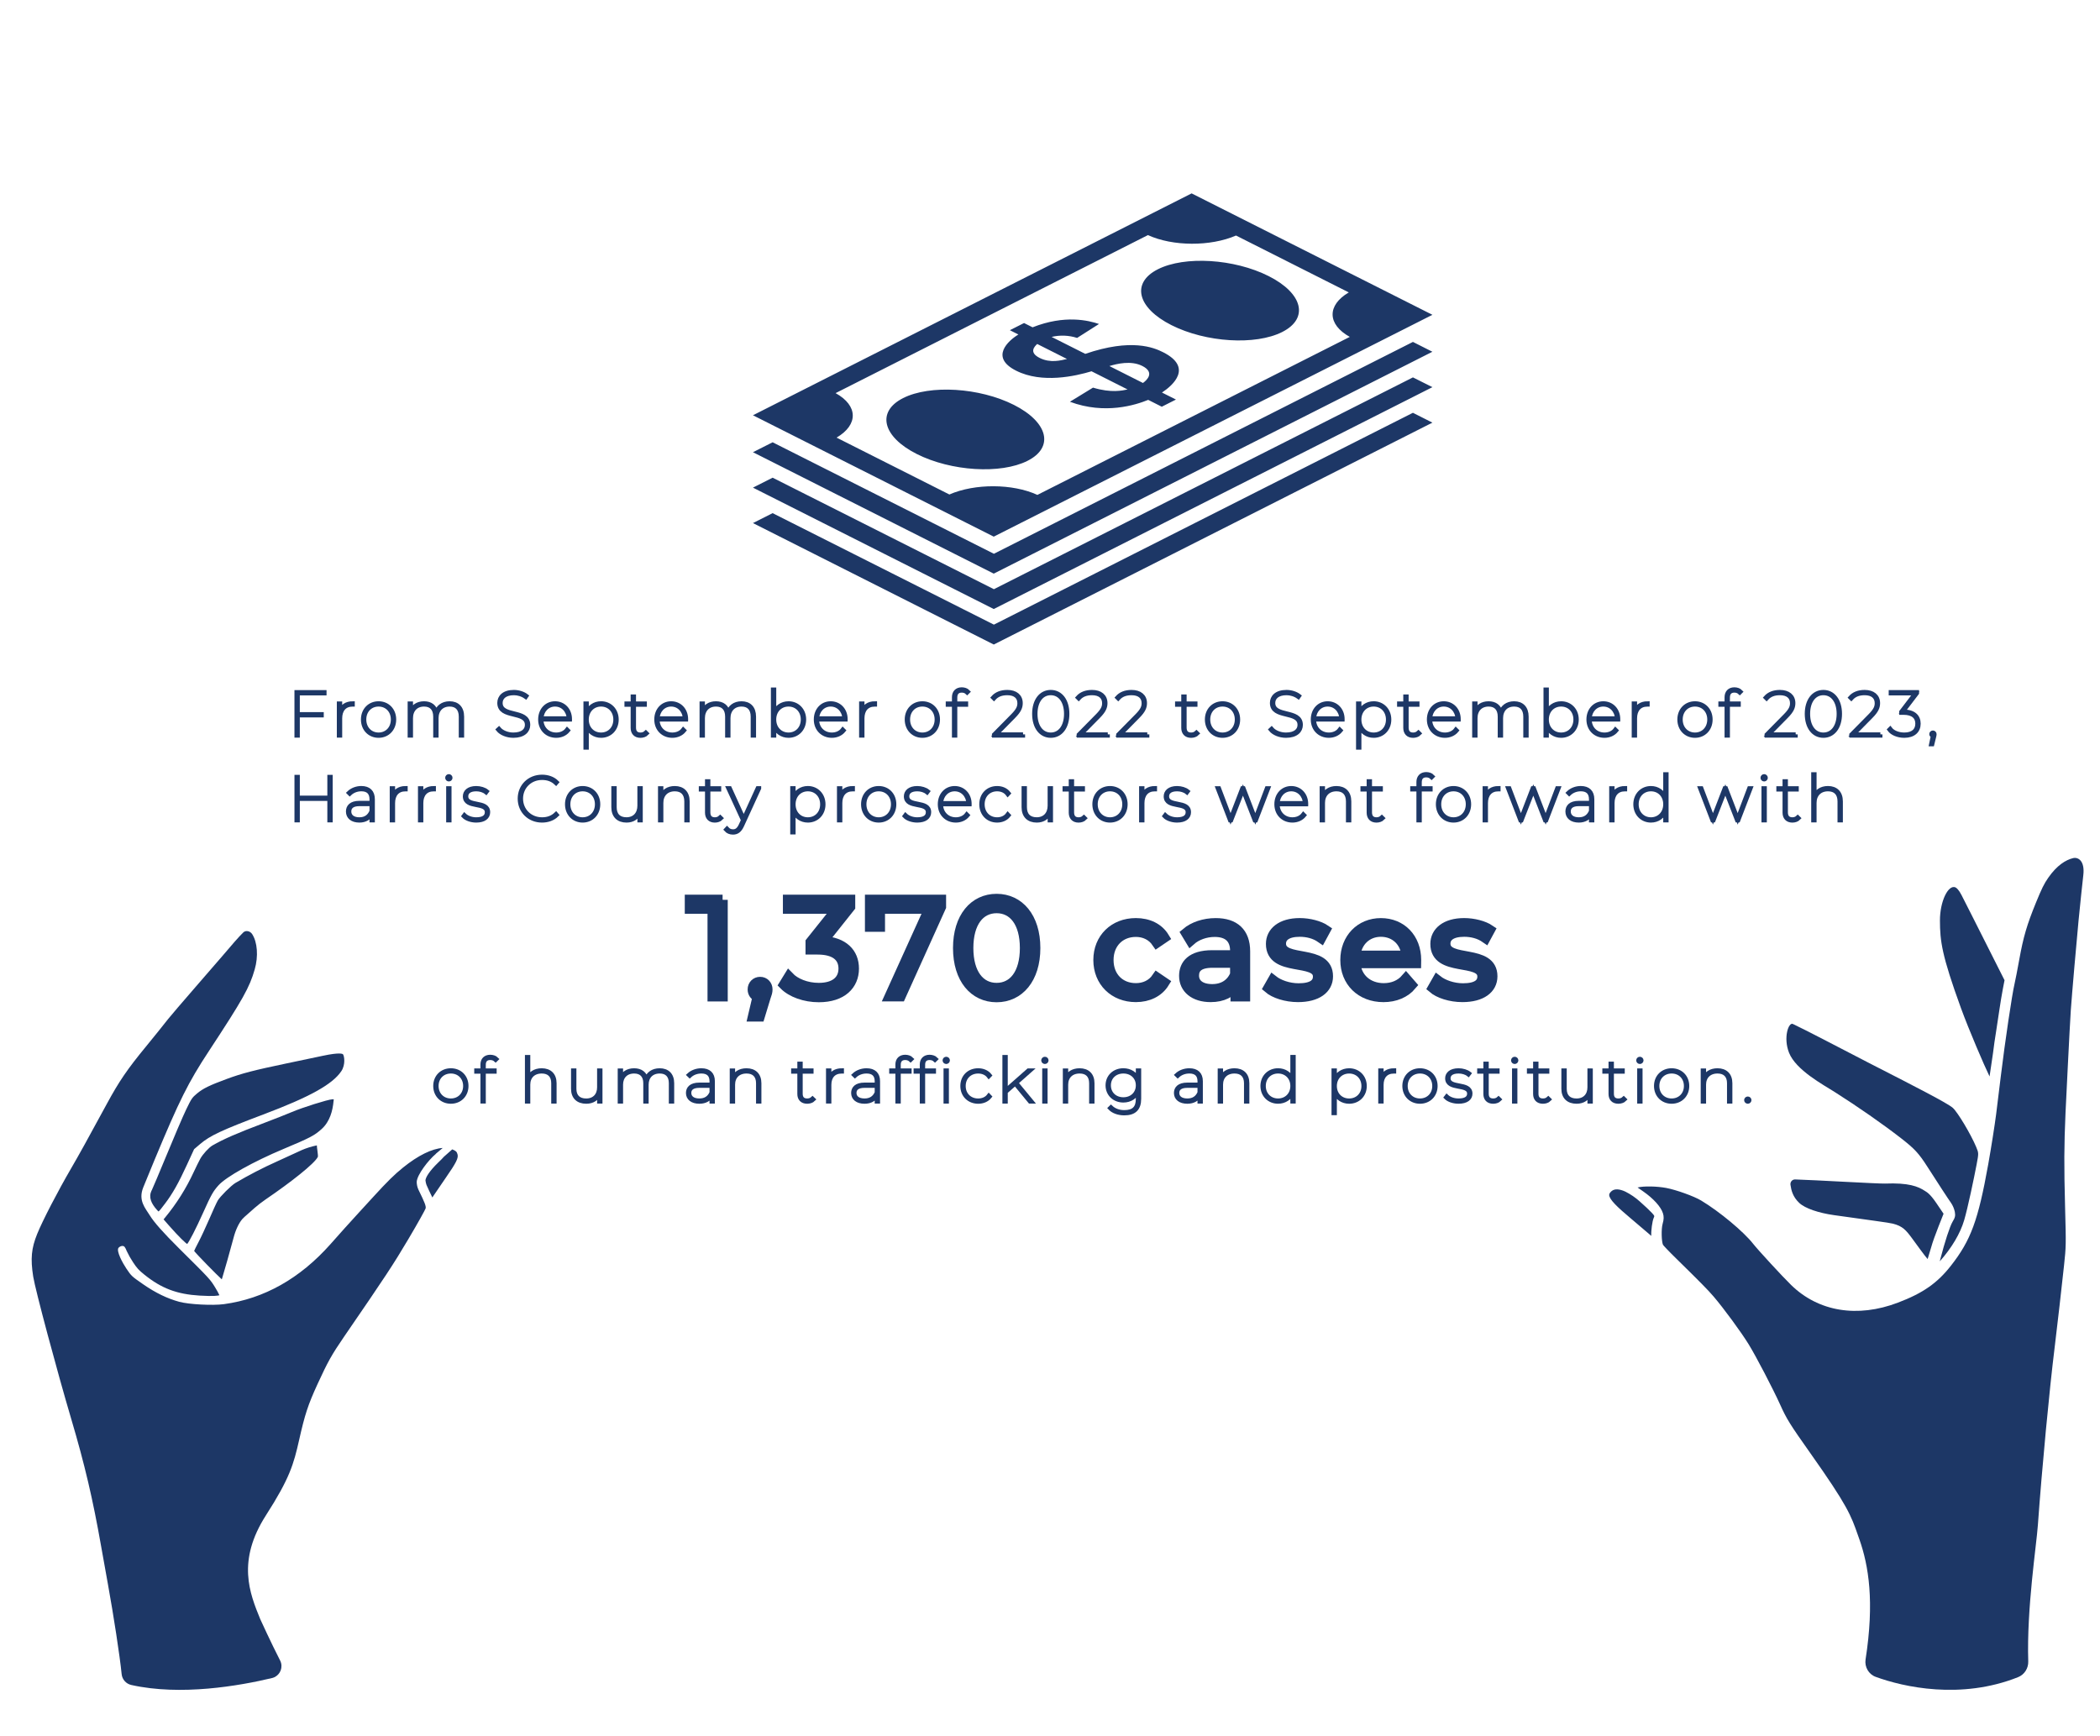 <?xml version="1.0" encoding="utf-8"?>
<svg xmlns="http://www.w3.org/2000/svg" xmlns:xlink="http://www.w3.org/1999/xlink" version="1.1" baseProfile="basic" id="Layer_1" x="0px" y="0px" width="1019.58px" height="843.16px" viewBox="0 0 1019.58 843.16">
<style type="text/css">
	.st0{fill:#1D3766;}
	.st1{fill:none;}
	.st2{fill:#1D3766;stroke:#1D3766;stroke-width:2;stroke-miterlimit:10;}
	.st3{fill:#1D3766;stroke:#1D3766;stroke-width:5;stroke-miterlimit:10;}
</style>
<path class="st0" d="M1912.79,2155.45c0.08-5.32,4.4-9.61,9.72-9.65c5.37,0.05,9.68,4.45,9.62,9.81s-4.45,9.68-9.81,9.62&#xA;	c-2.52-0.02-4.94-1.03-6.73-2.8C1913.73,2160.6,1912.72,2158.07,1912.79,2155.45z"/>
<path class="st0" d="M52.6,770.44c2.41,13.24,5.6,33.73,6.46,42.5c0.26,2.59,2.16,4.72,4.7,5.28c24.04,5.38,52.39,0.43,68.35-3.38&#xA;	c3.2-0.79,5.16-4.03,4.37-7.23c-0.11-0.46-0.28-0.9-0.49-1.31c-4.3-8.36-9.63-20.04-9.63-20.04c-5.13-12.57-11.51-28.23,2.82-50.53&#xA;	c11.51-17.92,13.41-24.81,16.03-36.39c2.83-12.57,4.33-17.15,8.94-27.2c5.03-10.96,6.83-14.18,12.88-23.02&#xA;	c20.36-29.65,23.86-34.98,31.3-47.53c4.66-7.87,8.12-14.13,8.32-14.81c0.25-1.09-0.4-2.79-3.47-9.04c-0.56-1.22-0.86-2.54-0.86-3.88&#xA;	c0.23-3.5,5.71-10.57,9.32-13.57l-0.04-0.03c1.01-0.85,2.3-1.94,3.34-2.82c-5.21,0.33-11.95,3.62-19.22,9.49&#xA;	c-4.25,3.43-7.48,6.6-14.39,14.15c-1.26,1.39-4.34,4.74-6.88,7.51c-2.54,2.77-5.66,6.21-7,7.7l-7.06,7.93&#xA;	c-14.8,16.65-32.2,26.43-51.7,29.07c-5.44,0.73-16.95,0.13-21.63-1.14c-5.8-1.57-11.55-4.35-17.56-8.52&#xA;	c-5.6-3.89-5.68-3.96-8.16-7.64c-1.76-2.62-5.01-8.53-3.79-10.06c0.42-0.47,1-0.79,1.62-0.89c1.28-0.17,1.66,0.75,2.34,2.42&#xA;	c0.9,1.91,1.93,3.74,3.1,5.5c1.96,2.95,2.69,3.74,5.58,6.08c8.22,6.6,15.71,9.42,26.68,10.09c7.06,0.43,9.1,0.02,9.66-0.17&#xA;	c-0.61-1.29-1.29-2.54-2.04-3.74c-2.43-3.98-2.58-4.17-17.63-19.09c-7.57-7.52-12.08-12.6-14.15-15.98&#xA;	c-2.06-3.38-5.76-7.14-3.14-13.6c0.06-0.12,2.91-7.17,5.38-13.1c12.18-29.27,16.39-37.71,26.51-53.11&#xA;	c16.57-25.24,19.68-30.79,22.21-39.6c1.84-6.37,1.31-13.28-1.26-17.18c-0.92-1.4-2.99-1.99-4.26-0.8&#xA;	c-2.31,2.23-5.84,6.37-10.3,11.61c-2.12,2.5-24.15,27.77-26.23,30.47c-2.09,2.7-6.93,8.69-10.75,13.36&#xA;	c-9.16,11.15-13.08,16.91-19.05,27.93c-9.37,17.28-13.58,24.86-17.27,31.2c-6.44,11.05-13.85,25.33-16.49,31.86&#xA;	c-2.83,6.97-3.31,12-1.93,20.75c1.01,6.4,11.55,45.74,18.46,69.11c6.52,22.02,10.46,38.77,14.51,61.81&#xA;	c0.82,4.71,2.39,13.54,3.52,19.64L52.6,770.44z M73.57,578.11c-1.53,3.35-0.1,6.34,2.59,9.36c0.22,0.29,0.47,0.55,0.74,0.8&#xA;	c0.4-0.07,1.54-1.59,3.19-3.77c3.64-4.78,6.6-10.03,10.59-18.72l3.56-7.75l3.02-2.57c4.69-3.98,10.39-6.67,30.55-14.27&#xA;	c22.63-8.53,33.61-14.63,37.91-21.04c2.13-3.19,1.44-7.44,0.8-8.2c-0.16-0.18-1.41-1.05-9.68,0.71c-3.19,0.68-11.31,2.39-18.03,3.79&#xA;	c-15.51,3.24-21.4,4.78-28.68,7.47c-8.46,3.12-11.58,4.65-14.49,7.09c-2.37,1.99-2.66,2.41-5.22,7.69&#xA;	c-1.52,3.11-6.34,14.38-10.75,25.12c-2.84,6.9-4.74,11.35-6.05,14.31L73.57,578.11z M206.6,573.4c0.08,0.68,0.24,1.35,0.47,1.99&#xA;	c0.34,0.88,2.01,4.4,2.85,6.11l0.29-0.47c0.48-0.76,3.25-4.82,6.17-9.04c5.18-7.45,6.29-9.71,5.74-11.51&#xA;	c-0.37-1.23-0.67-1.59-2.55-2.36l-4.04,3.58c-0.61,0.7-1.47,1.59-2.74,2.79c-4.44,4.27-6.33,7.53-6.22,8.87L206.6,573.4z&#xA;	 M96.32,603.27c-1.1,2.08-1.86,3.65-2.06,4.18c1.19,1.62,11.18,11.79,13.41,13.78c0.04-0.11,0.09-0.23,0.14-0.37&#xA;	c0.4-1.11,4.54-15.7,5.58-19.77c0.96-3.72,2.49-7.03,4.21-9.07c0.72-0.76,1.49-1.49,2.3-2.16c2.06-1.8,5.07-4.71,9.08-7.44&#xA;	c12.25-8.33,23.83-17.46,25.33-20.65c0.26-0.55-0.59-5.25-0.47-5.58c-2.51,0.5-4.96,1.26-7.3,2.27c-1.64,0.76-7.13,3.28-12.17,5.58&#xA;	c-6.89,3.09-13.59,6.56-20.09,10.4c-2.11,1.28-7.46,6.61-8.55,8.52c-0.63,1.1-2.54,5.28-4.18,9.12&#xA;	C99.84,596.02,97.51,601.04,96.32,603.27L96.32,603.27z M80.13,591.26c5.6-6.78,10.3-14.25,13.98-22.24&#xA;	c1.07-2.27,2.45-5.11,3.11-6.3c1.19-2.2,4.25-5.54,5.93-6.49c5.44-3.13,11.82-5.91,25.27-11c4.94-1.87,10.92-4.23,13.31-5.25&#xA;	c4.97-2.13,17.38-6.05,19.52-6.15l0.8-0.04l-0.11,1.02c-0.43,4.43-1.69,9.79-5.84,13.49c-3.5,3.15-5.6,4.23-18.44,9.62&#xA;	c-14.62,6.13-27.88,13.54-31.57,17.66c-2.63,2.94-3.54,4.55-7.44,13.24c-3.72,8.29-6.77,14.07-7.76,15.25&#xA;	c-0.7-0.33-4.03-3.46-8.79-8.89l-2.68-3.06l0.72-0.87H80.13z"/>
<path class="st0" d="M989.42,740.58c2.01-28.05,5.63-66.05,8.14-86.27c1.36-10.96,3.37-28.94,4.57-39.95c0.96-9.01,1-9.77,0.5-27.97&#xA;	c-0.54-20.25-0.5-30.14,0.21-46.06c0,0,2.04-42.34,2.57-49.86s2.91-34.85,3.74-43.28c0.83-8.53,1.89-18.47,2.32-22.18&#xA;	c0.83-7-2.47-8.92-4.98-8.31c-3.51,0.85-7.84,3.48-12.04,9.54c-2.03,2.92-3.14,5.17-5.93,11.99c-4.39,10.73-6.15,16.68-8.13,27.68&#xA;	c-0.87,4.87-1.91,10.16-2.3,11.83c-1.22,5.15-4.63,28.1-6.64,44.62c-0.64,5.27-1.66,13.74-2.32,18.87&#xA;	c-0.66,5.13-2.36,16.01-3.83,24.22c-4.88,27.18-8.43,36.83-18.07,49.13c-6.64,8.5-13.61,13.35-25.72,17.96&#xA;	c-19.73,7.52-38.64,4.39-51.9-8.56c-4.24-4.13-16.1-17.03-18.41-19.97c-4.55-5.85-16.33-15.67-25.23-21.02&#xA;	c-3.49-2.12-12.22-5.23-17-6.13c-4.57-0.85-10.77-0.97-13.79-0.25l-0.11,0.03l2.64,1.84c5.03,3.49,8.65,7.48,9.66,10.65&#xA;	c0.51,1.58,0.48,3-0.13,5.1c-0.74,2.55-0.55,8.73,0.17,10.24c0.24,0.39,2.69,3.03,6.46,6.71c11.4,11.18,15.47,15.3,18.15,18.45&#xA;	c4.91,5.75,13.32,17.21,16.95,23.11c3.55,5.74,11.84,21.65,15.31,29.32c3.12,6.96,4.77,9.6,14.65,23.57&#xA;	c18.16,25.68,19.74,30.17,23.19,40.07l0.59,1.66c4.57,12.93,7.41,30.39,3.05,58.45c-0.56,3.66,1.5,7.22,4.92,8.46&#xA;	c13.45,4.92,41.28,11.23,69.11,0.15c3.08-1.22,5.07-4.31,4.95-7.68C983.95,781,988.72,750.5,989.42,740.58L989.42,740.58z&#xA;	 M801.99,588.94c-0.92-1.01-3.58-3.53-5.79-5.46c-2.12-1.92-4.49-3.54-7.03-4.82c-2.94-1.38-5.3-1.5-6.76-0.23&#xA;	c-0.98,0.85-1.11,1.42-1.12,1.85c0,2.12,4.02,5.95,10.05,11.01c4.29,3.61,8.44,7.14,9.46,8.05c0.25,0.21,0.58,0.52,0.92,0.8&#xA;	c-0.14-2.5,0.47-7.16,1.19-8.77C803.34,590.42,803.34,590.42,801.99,588.94L801.99,588.94z M941.2,595.52l2.43-6.14l-3.5-5.17&#xA;	c-3.2-4.73-4.76-5.37-5.48-5.86c-3.38-2.25-7.97-4.08-19.47-3.62c-3.23,0.11-34.35-1.73-43.64-2.01c-1.22-0.02-2.24,0.97-2.26,2.23&#xA;	c0,0.13,0.01,0.26,0.02,0.38c0.39,2.74,1.14,5.81,4.21,8.75c2.87,2.75,9.63,4.96,17.02,5.99c17.48,2.47,26.44,3.6,28.47,4.12&#xA;	c4.76,1.22,6.32,3.05,9.42,7.25c2.62,3.57,6.02,8.32,7.47,9.94c0.16-0.49,1.62-5.31,1.84-6.09&#xA;	C938.18,603.57,939.74,599.18,941.2,595.52L941.2,595.52z M949.09,588.42c0.34,2.01,0.16,2.78-1.11,4.89&#xA;	c-1.3,2.19-3.74,9.65-5.93,18.14l-0.26,1.05c5.84-6.62,9.94-13.51,11.84-19.97c1.79-6.07,4.8-20.56,6.04-27.05&#xA;	c1.04-5.52,1.04-5.52-0.21-8.53c-2.49-6-8.93-16.81-11.32-18.96c-2.56-2.31-18.5-10.45-40.66-21.79&#xA;	c-12.62-6.47-30.08-15.72-37.04-18.98c-2.03-0.95-4.76,6.58-1.83,14c3.35,8.41,16.5,15.46,22.1,19.01&#xA;	c11.48,7.28,23.23,15.47,32.26,22.47c6.56,5.1,8.62,7.3,12.87,13.95c4.85,7.59,10.19,15.78,11.44,17.5c0.86,1.28,1.47,2.73,1.8,4.25&#xA;	L949.09,588.42z M967.65,511.27c-0.11,1.02-1.59,10.76-1.69,11.45c-2.55-5.22-9.97-22.46-13.9-33.23&#xA;	c-9.34-25.7-10.16-32.56-10.19-42.44c-0.03-9.35,4.02-17.62,7.52-16.15c0.57,0.25,1.69,1.27,2.93,3.69c0.83,1.57,2.84,5.6,4.57,9&#xA;	l16.34,32.4l-0.83,4.31c-0.49,2.55-1.19,6.8-1.59,9.53c-0.4,2.73-1.1,7.5-1.62,10.7s-1.25,8.07-1.54,10.73L967.65,511.27z"/>
<path class="st0" d="M492.26,196.61c-16.69-8.42-40.76-9.89-53.79-3.3s-10.04,18.74,6.64,27.15c16.68,8.42,40.76,9.88,53.77,3.31&#xA;	C511.9,217.21,508.92,205.04,492.26,196.61L492.26,196.61z M504.73,173.79c5.3,2.68,10.48,1.17,13.31,0.53l-14.46-7.29&#xA;	C502.27,168.25,499.42,171.11,504.73,173.79L504.73,173.79z M538.62,177.75l16.3,8.22c1.98-1.41,5.89-5.14-0.33-8.27&#xA;	C549.1,174.93,542.21,176.67,538.62,177.75z M494.45,162.43l-4.14-2.09l6.88-3.48l4.14,2.08c15.68-6.22,27.24-3.31,32.25-1.62&#xA;	l-10.63,6.77c-4.01-1.29-8.29-1.46-12.38-0.49l16.34,8.23c22.36-7.66,33.27-3.07,37.78-0.8c14.6,7.36,4.85,16.06-0.54,19.58&#xA;	l6.79,3.41l-6.88,3.48l-6.59-3.33c-6.06,2.48-20.99,7.28-38.01,0.92l11.21-6.86c8.99,2.72,14.35,1.38,16.78,0.89l-17.5-8.83&#xA;	c-7.76,2.34-24,6.07-36.59-0.28C480.45,173.53,489.49,165.42,494.45,162.43L494.45,162.43z M695.45,170.81l-9.45-4.78L482.55,268.91&#xA;	l-107.43-54.14l-9.55,4.82l116.91,58.96L695.45,170.81z M568.78,157.9c16.69,8.41,40.76,9.89,53.77,3.31&#xA;	c13.02-6.59,10.07-18.74-6.62-27.15c-16.69-8.41-40.76-9.9-53.79-3.3C549.12,137.36,552.11,149.5,568.78,157.9L568.78,157.9z&#xA;	 M503.67,240.32l151.67-76.73c-10.97-6.07-11.11-15.36-0.48-21.6l-54.76-27.62c-12.32,5.37-30.72,5.32-42.76-0.21L405.69,190.9&#xA;	c10.97,6.07,11.11,15.36,0.48,21.6l54.77,27.62C473.25,234.73,491.64,234.78,503.67,240.32L503.67,240.32z M482.48,260.59&#xA;	l-116.91-58.94L578.55,93.91l116.91,58.96L482.48,260.59z M482.55,286.11l-107.43-54.15l-9.55,4.83l116.91,58.95L695.46,188&#xA;	l-9.46-4.74L482.55,286.11z M685.99,200.45l9.47,4.78L482.49,312.98l-116.92-58.98l9.55-4.82l107.43,54.14L685.99,200.45z"/>
<g>
	<rect x="139.95" y="331.59" class="st1" width="813.25" height="76.56"/>
	<path class="st2" d="M144.56,336.68v10.12h11.63v0.57h-11.63v9.82h-0.6v-21.08h13.58v0.57H144.56z"/>
	<path class="st2" d="M171.25,341.53v0.6h-0.18c-3.73,0-5.93,2.56-5.93,6.69v8.37h-0.6v-15.57h0.6v4.04&#xA;		C166.01,343.03,168.11,341.53,171.25,341.53z"/>
	<path class="st2" d="M176.24,349.39c0-4.61,3.22-7.86,7.56-7.86s7.56,3.25,7.56,7.86c0,4.61-3.22,7.89-7.56,7.89&#xA;		S176.24,354,176.24,349.39z M190.76,349.39c0-4.31-2.98-7.29-6.96-7.29c-3.98,0-6.96,2.98-6.96,7.29c0,4.31,2.98,7.32,6.96,7.32&#xA;		C187.78,356.71,190.76,353.7,190.76,349.39z"/>
	<path class="st2" d="M224.34,348v9.19h-0.6V348c0-3.86-2.02-5.9-5.42-5.9c-3.98,0-6.39,2.68-6.39,6.63v8.46h-0.6V348&#xA;		c0-3.86-2.02-5.9-5.42-5.9c-3.98,0-6.39,2.68-6.39,6.63v8.46h-0.6v-15.57h0.6v4.13c0.9-2.59,3.16-4.22,6.36-4.22&#xA;		c3.16,0,5.3,1.6,5.9,4.64c0.78-2.77,3.1-4.64,6.51-4.64C222.02,341.53,224.34,343.79,224.34,348z"/>
	<path class="st2" d="M241.83,354.3l0.42-0.39c1.33,1.57,4.01,2.8,6.96,2.8c4.58,0,6.63-2.11,6.63-4.7c0-7.08-13.4-2.92-13.4-10.69&#xA;		c0-2.77,2.11-5.3,7.05-5.3c2.26,0,4.58,0.75,6.11,1.93l-0.33,0.48c-1.69-1.23-3.86-1.84-5.75-1.84c-4.43,0-6.48,2.14-6.48,4.76&#xA;		c0,7.11,13.4,3.04,13.4,10.66c0,2.8-2.2,5.27-7.2,5.27C246.17,357.28,243.25,356.05,241.83,354.3z"/>
	<path class="st2" d="M276.71,349.39h-13.86c0,4.31,3.07,7.32,7.2,7.32c2.08,0,4.07-0.78,5.3-2.41l0.42,0.42&#xA;		c-1.39,1.69-3.49,2.56-5.72,2.56c-4.49,0-7.77-3.28-7.77-7.89c0-4.61,3.07-7.86,7.2-7.86c4.1,0,7.23,3.19,7.23,7.71V349.39z&#xA;		 M262.86,348.82h13.28c-0.21-3.86-2.98-6.72-6.66-6.72C265.81,342.1,263.07,344.96,262.86,348.82z"/>
	<path class="st2" d="M299.39,349.42c0,4.61-3.28,7.86-7.56,7.86c-3.25,0-5.9-1.9-6.96-4.82v10.57h-0.6v-21.42h0.6v4.76&#xA;		c1.05-2.95,3.7-4.85,6.96-4.85C296.1,341.53,299.39,344.81,299.39,349.42z M298.78,349.42c0-4.31-2.98-7.32-6.96-7.32&#xA;		c-3.98,0-6.96,3.01-6.96,7.32c0,4.31,2.98,7.29,6.96,7.29C295.8,356.71,298.78,353.73,298.78,349.42z"/>
	<path class="st2" d="M313.99,356.17c-0.72,0.75-1.93,1.12-3.04,1.12c-2.47,0-3.76-1.54-3.76-3.83v-11.26h-3.01v-0.57h3.01v-3.4h0.6&#xA;		v3.4h5.27v0.57h-5.27v11.11c0,2.2,1.08,3.4,3.19,3.4c0.99,0,1.93-0.33,2.59-0.96L313.99,356.17z"/>
	<path class="st2" d="M333.09,349.39h-13.86c0,4.31,3.07,7.32,7.2,7.32c2.08,0,4.07-0.78,5.3-2.41l0.42,0.42&#xA;		c-1.39,1.69-3.49,2.56-5.72,2.56c-4.49,0-7.77-3.28-7.77-7.89c0-4.61,3.07-7.86,7.2-7.86c4.1,0,7.23,3.19,7.23,7.71V349.39z&#xA;		 M319.23,348.82h13.28c-0.21-3.86-2.98-6.72-6.66-6.72C322.18,342.1,319.44,344.96,319.23,348.82z"/>
	<path class="st2" d="M366.07,348v9.19h-0.6V348c0-3.86-2.02-5.9-5.42-5.9c-3.98,0-6.39,2.68-6.39,6.63v8.46h-0.6V348&#xA;		c0-3.86-2.02-5.9-5.42-5.9c-3.98,0-6.39,2.68-6.39,6.63v8.46h-0.6v-15.57h0.6v4.13c0.9-2.59,3.16-4.22,6.36-4.22&#xA;		c3.16,0,5.3,1.6,5.9,4.64c0.78-2.77,3.1-4.64,6.51-4.64C363.75,341.53,366.07,343.79,366.07,348z"/>
	<path class="st2" d="M390.4,349.39c0,4.61-3.28,7.89-7.56,7.89c-3.25,0-5.9-1.9-6.96-4.85v4.76h-0.6v-22.35h0.6v11.51&#xA;		c1.05-2.92,3.7-4.82,6.96-4.82C387.11,341.53,390.4,344.78,390.4,349.39z M389.79,349.39c0-4.31-2.98-7.29-6.96-7.29&#xA;		c-3.98,0-6.96,2.98-6.96,7.29c0,4.31,2.98,7.32,6.96,7.32C386.81,356.71,389.79,353.7,389.79,349.39z"/>
	<path class="st2" d="M410.54,349.39h-13.86c0,4.31,3.07,7.32,7.2,7.32c2.08,0,4.07-0.78,5.3-2.41l0.42,0.42&#xA;		c-1.39,1.69-3.49,2.56-5.72,2.56c-4.49,0-7.77-3.28-7.77-7.89c0-4.61,3.07-7.86,7.2-7.86c4.1,0,7.23,3.19,7.23,7.71V349.39z&#xA;		 M396.69,348.82h13.28c-0.21-3.86-2.98-6.72-6.66-6.72C399.64,342.1,396.9,344.96,396.69,348.82z"/>
	<path class="st2" d="M424.82,341.53v0.6h-0.18c-3.73,0-5.93,2.56-5.93,6.69v8.37h-0.6v-15.57h0.6v4.04&#xA;		C419.58,343.03,421.68,341.53,424.82,341.53z"/>
	<path class="st2" d="M440.26,349.39c0-4.61,3.22-7.86,7.56-7.86s7.56,3.25,7.56,7.86c0,4.61-3.22,7.89-7.56,7.89&#xA;		S440.26,354,440.26,349.39z M454.78,349.39c0-4.31-2.98-7.29-6.96-7.29c-3.98,0-6.96,2.98-6.96,7.29c0,4.31,2.98,7.32,6.96,7.32&#xA;		C451.8,356.71,454.78,353.7,454.78,349.39z"/>
	<path class="st2" d="M463.78,338.73v2.89h5.27v0.57h-5.27v15h-0.6v-15h-3.01v-0.57h3.01v-3.04c0-2.29,1.35-3.83,3.77-3.83&#xA;		c1.11,0,2.32,0.36,3.04,1.12l-0.42,0.42c-0.66-0.63-1.6-0.96-2.59-0.96C464.87,335.32,463.78,336.53,463.78,338.73z"/>
	<path class="st2" d="M496.7,356.62v0.57h-14.1v-0.45l9.13-9.25c2.68-2.71,3.22-4.28,3.22-6.05c0-2.95-2.05-4.85-5.87-4.85&#xA;		c-2.89,0-4.97,0.84-6.51,2.56l-0.42-0.42c1.57-1.75,3.86-2.71,6.93-2.71c3.98,0,6.48,2.05,6.48,5.39c0,1.99-0.66,3.71-3.4,6.48&#xA;		l-8.61,8.74H496.7z"/>
	<path class="st2" d="M502.12,346.65c0-6.45,3.25-10.63,8.04-10.63c4.79,0,8.04,4.19,8.04,10.63c0,6.45-3.25,10.63-8.04,10.63&#xA;		C505.37,357.28,502.12,353.09,502.12,346.65z M517.6,346.65c0-6.17-3.01-10.06-7.44-10.06c-4.43,0-7.44,3.89-7.44,10.06&#xA;		s3.01,10.06,7.44,10.06C514.59,356.71,517.6,352.82,517.6,346.65z"/>
	<path class="st2" d="M537.84,356.62v0.57h-14.1v-0.45l9.13-9.25c2.68-2.71,3.22-4.28,3.22-6.05c0-2.95-2.05-4.85-5.87-4.85&#xA;		c-2.89,0-4.97,0.84-6.51,2.56l-0.42-0.42c1.57-1.75,3.86-2.71,6.93-2.71c3.98,0,6.48,2.05,6.48,5.39c0,1.99-0.66,3.71-3.4,6.48&#xA;		l-8.61,8.74H537.84z"/>
	<path class="st2" d="M557.02,356.62v0.57h-14.1v-0.45l9.13-9.25c2.68-2.71,3.22-4.28,3.22-6.05c0-2.95-2.05-4.85-5.87-4.85&#xA;		c-2.89,0-4.97,0.84-6.51,2.56l-0.42-0.42c1.57-1.75,3.86-2.71,6.93-2.71c3.98,0,6.48,2.05,6.48,5.39c0,1.99-0.66,3.71-3.4,6.48&#xA;		l-8.61,8.74H557.02z"/>
	<path class="st2" d="M581.33,356.17c-0.72,0.75-1.93,1.12-3.04,1.12c-2.47,0-3.77-1.54-3.77-3.83v-11.26h-3.01v-0.57h3.01v-3.4h0.6&#xA;		v3.4h5.27v0.57h-5.27v11.11c0,2.2,1.08,3.4,3.19,3.4c0.99,0,1.93-0.33,2.59-0.96L581.33,356.17z"/>
	<path class="st2" d="M585.99,349.39c0-4.61,3.22-7.86,7.56-7.86s7.56,3.25,7.56,7.86c0,4.61-3.22,7.89-7.56,7.89&#xA;		S585.99,354,585.99,349.39z M600.51,349.39c0-4.31-2.98-7.29-6.96-7.29c-3.98,0-6.96,2.98-6.96,7.29c0,4.31,2.98,7.32,6.96,7.32&#xA;		C597.53,356.71,600.51,353.7,600.51,349.39z"/>
	<path class="st2" d="M616.95,354.3l0.42-0.39c1.33,1.57,4.01,2.8,6.96,2.8c4.58,0,6.63-2.11,6.63-4.7c0-7.08-13.4-2.92-13.4-10.69&#xA;		c0-2.77,2.11-5.3,7.05-5.3c2.26,0,4.58,0.75,6.11,1.93l-0.33,0.48c-1.69-1.23-3.86-1.84-5.75-1.84c-4.43,0-6.48,2.14-6.48,4.76&#xA;		c0,7.11,13.4,3.04,13.4,10.66c0,2.8-2.2,5.27-7.2,5.27C621.29,357.28,618.37,356.05,616.95,354.3z"/>
	<path class="st2" d="M651.83,349.39h-13.86c0,4.31,3.07,7.32,7.2,7.32c2.08,0,4.07-0.78,5.3-2.41l0.42,0.42&#xA;		c-1.39,1.69-3.49,2.56-5.72,2.56c-4.49,0-7.77-3.28-7.77-7.89c0-4.61,3.07-7.86,7.2-7.86c4.1,0,7.23,3.19,7.23,7.71V349.39z&#xA;		 M637.97,348.82h13.28c-0.21-3.86-2.98-6.72-6.66-6.72C640.92,342.1,638.18,344.96,637.97,348.82z"/>
	<path class="st2" d="M674.5,349.42c0,4.61-3.28,7.86-7.56,7.86c-3.25,0-5.9-1.9-6.96-4.82v10.57h-0.6v-21.42h0.6v4.76&#xA;		c1.05-2.95,3.7-4.85,6.96-4.85C671.22,341.53,674.5,344.81,674.5,349.42z M673.9,349.42c0-4.31-2.98-7.32-6.96-7.32&#xA;		c-3.98,0-6.96,3.01-6.96,7.32c0,4.31,2.98,7.29,6.96,7.29C670.92,356.71,673.9,353.73,673.9,349.42z"/>
	<path class="st2" d="M689.11,356.17c-0.72,0.75-1.93,1.12-3.04,1.12c-2.47,0-3.76-1.54-3.76-3.83v-11.26h-3.01v-0.57h3.01v-3.4h0.6&#xA;		v3.4h5.27v0.57h-5.27v11.11c0,2.2,1.08,3.4,3.19,3.4c0.99,0,1.93-0.33,2.59-0.96L689.11,356.17z"/>
	<path class="st2" d="M708.2,349.39h-13.86c0,4.31,3.07,7.32,7.2,7.32c2.08,0,4.07-0.78,5.3-2.41l0.42,0.42&#xA;		c-1.39,1.69-3.49,2.56-5.72,2.56c-4.49,0-7.77-3.28-7.77-7.89c0-4.61,3.07-7.86,7.2-7.86c4.1,0,7.23,3.19,7.23,7.71V349.39z&#xA;		 M694.35,348.82h13.28c-0.21-3.86-2.98-6.72-6.66-6.72C697.3,342.1,694.56,344.96,694.35,348.82z"/>
	<path class="st2" d="M741.18,348v9.19h-0.6V348c0-3.86-2.02-5.9-5.42-5.9c-3.98,0-6.39,2.68-6.39,6.63v8.46h-0.6V348&#xA;		c0-3.86-2.02-5.9-5.42-5.9c-3.98,0-6.39,2.68-6.39,6.63v8.46h-0.6v-15.57h0.6v4.13c0.9-2.59,3.16-4.22,6.36-4.22&#xA;		c3.16,0,5.3,1.6,5.9,4.64c0.78-2.77,3.1-4.64,6.51-4.64C738.86,341.53,741.18,343.79,741.18,348z"/>
	<path class="st2" d="M765.51,349.39c0,4.61-3.28,7.89-7.56,7.89c-3.25,0-5.9-1.9-6.96-4.85v4.76h-0.6v-22.35h0.6v11.51&#xA;		c1.05-2.92,3.7-4.82,6.96-4.82C762.23,341.53,765.51,344.78,765.51,349.39z M764.91,349.39c0-4.31-2.98-7.29-6.96-7.29&#xA;		c-3.98,0-6.96,2.98-6.96,7.29c0,4.31,2.98,7.32,6.96,7.32C761.93,356.71,764.91,353.7,764.91,349.39z"/>
	<path class="st2" d="M785.66,349.39H771.8c0,4.31,3.07,7.32,7.2,7.32c2.08,0,4.07-0.78,5.3-2.41l0.42,0.42&#xA;		c-1.39,1.69-3.49,2.56-5.72,2.56c-4.49,0-7.77-3.28-7.77-7.89c0-4.61,3.07-7.86,7.2-7.86c4.1,0,7.23,3.19,7.23,7.71V349.39z&#xA;		 M771.8,348.82h13.28c-0.21-3.86-2.98-6.72-6.66-6.72C774.75,342.1,772.01,344.96,771.8,348.82z"/>
	<path class="st2" d="M799.93,341.53v0.6h-0.18c-3.73,0-5.93,2.56-5.93,6.69v8.37h-0.6v-15.57h0.6v4.04&#xA;		C794.69,343.03,796.8,341.53,799.93,341.53z"/>
	<path class="st2" d="M815.38,349.39c0-4.61,3.22-7.86,7.56-7.86s7.56,3.25,7.56,7.86c0,4.61-3.22,7.89-7.56,7.89&#xA;		S815.38,354,815.38,349.39z M829.9,349.39c0-4.31-2.98-7.29-6.96-7.29c-3.98,0-6.96,2.98-6.96,7.29c0,4.31,2.98,7.32,6.96,7.32&#xA;		C826.91,356.71,829.9,353.7,829.9,349.39z"/>
	<path class="st2" d="M838.9,338.73v2.89h5.27v0.57h-5.27v15h-0.6v-15h-3.01v-0.57h3.01v-3.04c0-2.29,1.35-3.83,3.77-3.83&#xA;		c1.11,0,2.32,0.36,3.04,1.12l-0.42,0.42c-0.66-0.63-1.6-0.96-2.59-0.96C839.98,335.32,838.9,336.53,838.9,338.73z"/>
	<path class="st2" d="M871.82,356.62v0.57h-14.1v-0.45l9.13-9.25c2.68-2.71,3.22-4.28,3.22-6.05c0-2.95-2.05-4.85-5.87-4.85&#xA;		c-2.89,0-4.97,0.84-6.51,2.56l-0.42-0.42c1.57-1.75,3.86-2.71,6.93-2.71c3.98,0,6.48,2.05,6.48,5.39c0,1.99-0.66,3.71-3.4,6.48&#xA;		l-8.61,8.74H871.82z"/>
	<path class="st2" d="M877.24,346.65c0-6.45,3.25-10.63,8.04-10.63s8.04,4.19,8.04,10.63c0,6.45-3.25,10.63-8.04,10.63&#xA;		S877.24,353.09,877.24,346.65z M892.72,346.65c0-6.17-3.01-10.06-7.44-10.06s-7.44,3.89-7.44,10.06s3.01,10.06,7.44,10.06&#xA;		S892.72,352.82,892.72,346.65z"/>
	<path class="st2" d="M912.95,356.62v0.57h-14.1v-0.45l9.13-9.25c2.68-2.71,3.22-4.28,3.22-6.05c0-2.95-2.05-4.85-5.87-4.85&#xA;		c-2.89,0-4.97,0.84-6.51,2.56l-0.42-0.42c1.57-1.75,3.86-2.71,6.93-2.71c3.98,0,6.48,2.05,6.48,5.39c0,1.99-0.66,3.71-3.4,6.48&#xA;		l-8.61,8.74H912.95z"/>
	<path class="st2" d="M931.51,351.41c0,3.49-2.44,5.87-6.96,5.87c-3.16,0-5.96-1.24-7.23-2.98l0.39-0.39&#xA;		c1.17,1.57,3.73,2.8,6.84,2.8c4.19,0,6.36-2.08,6.36-5.3s-2.14-5.3-6.75-5.3h-1.08v-0.45l6.84-8.98h-11.93v-0.57h12.74v0.45&#xA;		l-6.84,8.98h0.24C929.1,345.53,931.51,347.91,931.51,351.41z"/>
	<path class="st2" d="M939.24,356.5c0,0.33-0.06,0.54-0.12,0.87l-0.99,4.04h-0.54l0.87-4.13c-0.45-0.03-0.78-0.39-0.78-0.78&#xA;		c0-0.42,0.33-0.78,0.78-0.78C938.94,355.72,939.24,356.14,939.24,356.5z"/>
	<path class="st2" d="M160.53,377.26v21.08h-0.6v-10.42h-15.36v10.42h-0.6v-21.08h0.6v10.09h15.36v-10.09H160.53z"/>
	<path class="st2" d="M181,388.14v10.21h-0.6v-3.31c-0.99,2.08-3.01,3.4-5.93,3.4c-3.49,0-5.51-1.75-5.51-4.37&#xA;		c0-2.23,1.39-4.19,5.54-4.19h5.9v-1.72c0-3.25-1.72-4.91-4.94-4.91c-2.32,0-4.31,0.87-5.66,2.17l-0.42-0.42&#xA;		c1.48-1.42,3.71-2.32,6.05-2.32C179.05,382.69,181,384.58,181,388.14z M180.4,393.89v-3.43h-5.93c-3.52,0-4.91,1.51-4.91,3.58&#xA;		c0,2.35,1.81,3.83,4.91,3.83C177.48,397.87,179.38,396.42,180.4,393.89z"/>
	<path class="st2" d="M196.93,382.69v0.6h-0.18c-3.73,0-5.93,2.56-5.93,6.69v8.37h-0.6v-15.57h0.6v4.04&#xA;		C191.69,384.19,193.8,382.69,196.93,382.69z"/>
	<path class="st2" d="M210.64,382.69v0.6h-0.18c-3.73,0-5.93,2.56-5.93,6.69v8.37h-0.6v-15.57h0.6v4.04&#xA;		C205.4,384.19,207.51,382.69,210.64,382.69z"/>
	<path class="st2" d="M217.14,377.69c0-0.42,0.36-0.78,0.78-0.78s0.78,0.36,0.78,0.78s-0.36,0.78-0.78,0.78&#xA;		S217.14,378.11,217.14,377.69z M217.62,382.78h0.6v15.57h-0.6V382.78z"/>
	<path class="st2" d="M225.12,396.3l0.36-0.48c1.11,1.08,3.22,2.05,5.72,2.05c3.7,0,5.18-1.42,5.18-3.46&#xA;		c0-5.21-10.66-1.66-10.66-7.71c0-2.08,1.66-4.01,5.51-4.01c1.93,0,3.98,0.63,5.15,1.6l-0.36,0.48c-1.23-0.99-3.04-1.51-4.79-1.51&#xA;		c-3.43,0-4.88,1.51-4.88,3.43c0,5.36,10.63,1.84,10.63,7.71c0,2.35-1.9,4.04-5.78,4.04C228.68,398.44,226.3,397.54,225.12,396.3z"/>
	<path class="st2" d="M252.35,387.81c0-6.08,4.64-10.63,10.81-10.63c2.77,0,5.36,0.87,7.17,2.68l-0.36,0.42&#xA;		c-1.93-1.84-4.25-2.53-6.81-2.53c-5.81,0-10.21,4.37-10.21,10.06c0,5.69,4.4,10.06,10.21,10.06c2.56,0,4.88-0.72,6.81-2.56&#xA;		l0.36,0.42c-1.81,1.81-4.4,2.71-7.17,2.71C256.98,398.44,252.35,393.89,252.35,387.81z"/>
	<path class="st2" d="M275.32,390.55c0-4.61,3.22-7.86,7.56-7.86s7.56,3.25,7.56,7.86c0,4.61-3.22,7.89-7.56,7.89&#xA;		S275.32,395.16,275.32,390.55z M289.84,390.55c0-4.31-2.98-7.29-6.96-7.29c-3.98,0-6.96,2.98-6.96,7.29c0,4.31,2.98,7.32,6.96,7.32&#xA;		C286.86,397.87,289.84,394.86,289.84,390.55z"/>
	<path class="st2" d="M311.07,382.78v15.57h-0.6v-4.13c-0.9,2.59-3.1,4.22-6.27,4.22c-3.95,0-6.39-2.26-6.39-6.48v-9.19h0.6v9.19&#xA;		c0,3.86,2.11,5.9,5.75,5.9c3.92,0,6.3-2.68,6.3-6.63v-8.46H311.07z"/>
	<path class="st2" d="M333.84,389.16v9.19h-0.6v-9.19c0-3.86-2.08-5.9-5.6-5.9c-4.1,0-6.57,2.68-6.57,6.63v8.46h-0.6v-15.57h0.6&#xA;		v4.16c0.93-2.59,3.22-4.25,6.54-4.25C331.43,382.69,333.84,384.95,333.84,389.16z"/>
	<path class="st2" d="M350.1,397.33c-0.72,0.75-1.93,1.12-3.04,1.12c-2.47,0-3.77-1.54-3.77-3.83v-11.26h-3.01v-0.57h3.01v-3.4h0.6&#xA;		v3.4h5.27v0.57h-5.27v11.11c0,2.2,1.08,3.4,3.19,3.4c0.99,0,1.93-0.33,2.59-0.96L350.1,397.33z"/>
	<path class="st2" d="M368.56,382.78l-8.28,18.07c-1.17,2.56-2.56,3.43-4.4,3.43c-1.36,0-2.53-0.45-3.37-1.39l0.45-0.48&#xA;		c0.84,0.9,1.72,1.29,2.95,1.29c1.51,0,2.68-0.69,3.77-3.04l1.08-2.38l-7.14-15.51h0.69l6.78,14.88l6.78-14.88H368.56z"/>
	<path class="st2" d="M399.79,390.58c0,4.61-3.28,7.86-7.56,7.86c-3.25,0-5.9-1.9-6.96-4.82v10.57h-0.6v-21.42h0.6v4.76&#xA;		c1.05-2.95,3.7-4.85,6.96-4.85C396.51,382.69,399.79,385.97,399.79,390.58z M399.19,390.58c0-4.31-2.98-7.32-6.96-7.32&#xA;		c-3.98,0-6.96,3.01-6.96,7.32c0,4.31,2.98,7.29,6.96,7.29C396.21,397.87,399.19,394.89,399.19,390.58z"/>
	<path class="st2" d="M414.07,382.69v0.6h-0.18c-3.73,0-5.93,2.56-5.93,6.69v8.37h-0.6v-15.57h0.6v4.04&#xA;		C408.82,384.19,410.93,382.69,414.07,382.69z"/>
	<path class="st2" d="M419.06,390.55c0-4.61,3.22-7.86,7.56-7.86s7.56,3.25,7.56,7.86c0,4.61-3.22,7.89-7.56,7.89&#xA;		S419.06,395.16,419.06,390.55z M433.58,390.55c0-4.31-2.98-7.29-6.96-7.29c-3.98,0-6.96,2.98-6.96,7.29c0,4.31,2.98,7.32,6.96,7.32&#xA;		C430.6,397.87,433.58,394.86,433.58,390.55z"/>
	<path class="st2" d="M439.24,396.3l0.36-0.48c1.11,1.08,3.22,2.05,5.72,2.05c3.7,0,5.18-1.42,5.18-3.46&#xA;		c0-5.21-10.66-1.66-10.66-7.71c0-2.08,1.66-4.01,5.51-4.01c1.93,0,3.98,0.63,5.15,1.6l-0.36,0.48c-1.23-0.99-3.04-1.51-4.79-1.51&#xA;		c-3.43,0-4.88,1.51-4.88,3.43c0,5.36,10.63,1.84,10.63,7.71c0,2.35-1.9,4.04-5.78,4.04C442.79,398.44,440.42,397.54,439.24,396.3z"/>
	<path class="st2" d="M470.74,390.55h-13.86c0,4.31,3.07,7.32,7.2,7.32c2.08,0,4.07-0.78,5.3-2.41l0.42,0.42&#xA;		c-1.39,1.69-3.49,2.56-5.72,2.56c-4.49,0-7.77-3.28-7.77-7.89c0-4.61,3.07-7.86,7.2-7.86c4.1,0,7.23,3.19,7.23,7.71V390.55z&#xA;		 M456.89,389.98h13.28c-0.21-3.86-2.98-6.72-6.66-6.72C459.84,383.26,457.1,386.12,456.89,389.98z"/>
	<path class="st2" d="M476.46,390.55c0-4.64,3.22-7.86,7.65-7.86c2.23,0,4.28,0.84,5.6,2.53l-0.42,0.45&#xA;		c-1.21-1.63-3.1-2.41-5.18-2.41c-4.07,0-7.05,2.98-7.05,7.29c0,4.34,2.98,7.32,7.05,7.32c2.08,0,3.98-0.78,5.18-2.41l0.42,0.45&#xA;		c-1.33,1.69-3.37,2.53-5.6,2.53C479.69,398.44,476.46,395.19,476.46,390.55z"/>
	<path class="st2" d="M510.25,382.78v15.57h-0.6v-4.13c-0.9,2.59-3.1,4.22-6.27,4.22c-3.95,0-6.39-2.26-6.39-6.48v-9.19h0.6v9.19&#xA;		c0,3.86,2.11,5.9,5.75,5.9c3.92,0,6.3-2.68,6.3-6.63v-8.46H510.25z"/>
	<path class="st2" d="M526.7,397.33c-0.72,0.75-1.93,1.12-3.04,1.12c-2.47,0-3.77-1.54-3.77-3.83v-11.26h-3.01v-0.57h3.01v-3.4h0.6&#xA;		v3.4h5.27v0.57h-5.27v11.11c0,2.2,1.08,3.4,3.19,3.4c0.99,0,1.93-0.33,2.59-0.96L526.7,397.33z"/>
	<path class="st2" d="M531.36,390.55c0-4.61,3.22-7.86,7.56-7.86s7.56,3.25,7.56,7.86c0,4.61-3.22,7.89-7.56,7.89&#xA;		S531.36,395.16,531.36,390.55z M545.88,390.55c0-4.31-2.98-7.29-6.96-7.29c-3.98,0-6.96,2.98-6.96,7.29c0,4.31,2.98,7.32,6.96,7.32&#xA;		C542.9,397.87,545.88,394.86,545.88,390.55z"/>
	<path class="st2" d="M560.76,382.69v0.6h-0.18c-3.73,0-5.93,2.56-5.93,6.69v8.37h-0.6v-15.57h0.6v4.04&#xA;		C555.52,384.19,557.62,382.69,560.76,382.69z"/>
	<path class="st2" d="M565.39,396.3l0.36-0.48c1.11,1.08,3.22,2.05,5.72,2.05c3.7,0,5.18-1.42,5.18-3.46&#xA;		c0-5.21-10.66-1.66-10.66-7.71c0-2.08,1.66-4.01,5.51-4.01c1.93,0,3.98,0.63,5.15,1.6l-0.36,0.48c-1.23-0.99-3.04-1.51-4.79-1.51&#xA;		c-3.43,0-4.88,1.51-4.88,3.43c0,5.36,10.63,1.84,10.63,7.71c0,2.35-1.9,4.04-5.78,4.04C568.95,398.44,566.57,397.54,565.39,396.3z"/>
	<path class="st2" d="M615.72,382.78l-5.99,15.57h-0.54l-5.72-14.73l-5.75,14.73h-0.51l-5.99-15.57h0.6l5.63,14.85l5.72-14.85h0.57&#xA;		l5.72,14.85l5.63-14.85H615.72z"/>
	<path class="st2" d="M634.15,390.55h-13.86c0,4.31,3.07,7.32,7.2,7.32c2.08,0,4.07-0.78,5.3-2.41l0.42,0.42&#xA;		c-1.39,1.69-3.49,2.56-5.72,2.56c-4.49,0-7.77-3.28-7.77-7.89c0-4.61,3.07-7.86,7.2-7.86c4.1,0,7.23,3.19,7.23,7.71V390.55z&#xA;		 M620.29,389.98h13.28c-0.21-3.86-2.98-6.72-6.66-6.72C623.25,383.26,620.5,386.12,620.29,389.98z"/>
	<path class="st2" d="M655.08,389.16v9.19h-0.6v-9.19c0-3.86-2.08-5.9-5.6-5.9c-4.1,0-6.57,2.68-6.57,6.63v8.46h-0.6v-15.57h0.6&#xA;		v4.16c0.93-2.59,3.22-4.25,6.54-4.25C652.67,382.69,655.08,384.95,655.08,389.16z"/>
	<path class="st2" d="M671.34,397.33c-0.72,0.75-1.93,1.12-3.04,1.12c-2.47,0-3.77-1.54-3.77-3.83v-11.26h-3.01v-0.57h3.01v-3.4h0.6&#xA;		v3.4h5.27v0.57h-5.27v11.11c0,2.2,1.08,3.4,3.19,3.4c0.99,0,1.93-0.33,2.59-0.96L671.34,397.33z"/>
	<path class="st2" d="M689.29,379.89v2.89h5.27v0.57h-5.27v15h-0.6v-15h-3.01v-0.57h3.01v-3.04c0-2.29,1.36-3.83,3.76-3.83&#xA;		c1.11,0,2.32,0.36,3.04,1.12l-0.42,0.42c-0.66-0.63-1.6-0.96-2.59-0.96C690.37,376.48,689.29,377.69,689.29,379.89z"/>
	<path class="st2" d="M698.14,390.55c0-4.61,3.22-7.86,7.56-7.86s7.56,3.25,7.56,7.86c0,4.61-3.22,7.89-7.56,7.89&#xA;		S698.14,395.16,698.14,390.55z M712.66,390.55c0-4.31-2.98-7.29-6.96-7.29c-3.98,0-6.96,2.98-6.96,7.29c0,4.31,2.98,7.32,6.96,7.32&#xA;		C709.68,397.87,712.66,394.86,712.66,390.55z"/>
	<path class="st2" d="M727.54,382.69v0.6h-0.18c-3.73,0-5.93,2.56-5.93,6.69v8.37h-0.6v-15.57h0.6v4.04&#xA;		C722.3,384.19,724.4,382.69,727.54,382.69z"/>
	<path class="st2" d="M756.69,382.78l-5.99,15.57h-0.54l-5.72-14.73l-5.75,14.73h-0.51l-5.99-15.57h0.6l5.63,14.85l5.72-14.85h0.57&#xA;		l5.72,14.85l5.63-14.85H756.69z"/>
	<path class="st2" d="M773.07,388.14v10.21h-0.6v-3.31c-0.99,2.08-3.01,3.4-5.93,3.4c-3.49,0-5.51-1.75-5.51-4.37&#xA;		c0-2.23,1.39-4.19,5.54-4.19h5.9v-1.72c0-3.25-1.72-4.91-4.94-4.91c-2.32,0-4.31,0.87-5.66,2.17l-0.42-0.42&#xA;		c1.48-1.42,3.71-2.32,6.05-2.32C771.11,382.69,773.07,384.58,773.07,388.14z M772.47,393.89v-3.43h-5.93&#xA;		c-3.52,0-4.91,1.51-4.91,3.58c0,2.35,1.81,3.83,4.91,3.83C769.55,397.87,771.44,396.42,772.47,393.89z"/>
	<path class="st2" d="M789,382.69v0.6h-0.18c-3.73,0-5.93,2.56-5.93,6.69v8.37h-0.6v-15.57h0.6v4.04&#xA;		C783.76,384.19,785.87,382.69,789,382.69z"/>
	<path class="st2" d="M809.12,376v22.35h-0.6v-4.76c-1.05,2.95-3.7,4.85-6.96,4.85c-4.28,0-7.56-3.28-7.56-7.89&#xA;		c0-4.61,3.28-7.86,7.56-7.86c3.25,0,5.9,1.9,6.96,4.82V376H809.12z M808.52,390.55c0-4.31-2.98-7.29-6.96-7.29&#xA;		c-3.98,0-6.96,2.98-6.96,7.29c0,4.31,2.98,7.32,6.96,7.32C805.53,397.87,808.52,394.86,808.52,390.55z"/>
	<path class="st2" d="M849.93,382.78l-5.99,15.57h-0.54l-5.72-14.73l-5.75,14.73h-0.51l-5.99-15.57h0.6l5.63,14.85l5.72-14.85h0.57&#xA;		l5.72,14.85l5.63-14.85H849.93z"/>
	<path class="st2" d="M855.74,377.69c0-0.42,0.36-0.78,0.78-0.78s0.78,0.36,0.78,0.78s-0.36,0.78-0.78,0.78&#xA;		S855.74,378.11,855.74,377.69z M856.22,382.78h0.6v15.57h-0.6V382.78z"/>
	<path class="st2" d="M873.26,397.33c-0.72,0.75-1.93,1.12-3.04,1.12c-2.47,0-3.77-1.54-3.77-3.83v-11.26h-3.01v-0.57h3.01v-3.4h0.6&#xA;		v3.4h5.27v0.57h-5.27v11.11c0,2.2,1.08,3.4,3.19,3.4c0.99,0,1.93-0.33,2.59-0.96L873.26,397.33z"/>
	<path class="st2" d="M893.74,389.16v9.19h-0.6v-9.19c0-3.86-2.08-5.9-5.6-5.9c-4.1,0-6.57,2.68-6.57,6.63v8.46h-0.6V376h0.6v10.93&#xA;		c0.93-2.59,3.22-4.25,6.54-4.25C891.33,382.69,893.74,384.95,893.74,389.16z"/>
</g>
<g>
	<path class="st3" d="M350.83,436.94v46.85h-4.82v-42.56h-11.04v-4.28H350.83z"/>
	<path class="st3" d="M372.58,480.44c0,1.14-0.27,2.01-0.94,3.88l-2.81,9.24h-3.21l2.28-9.7c-1.41-0.4-2.41-1.67-2.41-3.41&#xA;		c0-2.07,1.54-3.61,3.55-3.61C371.11,476.82,372.58,478.43,372.58,480.44z"/>
	<path class="st3" d="M414.54,470.33c0,7.83-5.69,13.85-17,13.85c-6.76,0-13.25-2.34-16.86-6.02l2.34-3.81&#xA;		c3.01,3.15,8.43,5.42,14.52,5.42c7.76,0,12.05-3.61,12.05-9.44c0-5.62-3.95-9.3-12.65-9.3h-3.35v-3.55l12.98-16.26h-23.96v-4.28&#xA;		h30.12v3.41l-13.25,16.67C409.52,457.55,414.54,462.84,414.54,470.33z"/>
	<path class="st3" d="M456.84,436.94v3.41l-19.61,43.43h-5.22l19.27-42.56h-24.09v8.77h-4.75v-13.05H456.84z"/>
	<path class="st3" d="M465.2,460.36c0-14.92,7.83-23.83,18.67-23.83s18.74,8.9,18.74,23.83c0,14.92-7.9,23.83-18.74,23.83&#xA;		S465.2,475.29,465.2,460.36z M497.66,460.36c0-12.51-5.62-19.41-13.79-19.41c-8.17,0-13.79,6.89-13.79,19.41&#xA;		s5.62,19.41,13.79,19.41C492.04,479.77,497.66,472.88,497.66,460.36z"/>
	<path class="st3" d="M533.33,466.18c0-10.51,7.63-17.87,18.14-17.87c5.96,0,10.98,2.34,13.79,6.96l-3.55,2.41&#xA;		c-2.41-3.55-6.16-5.22-10.24-5.22c-7.7,0-13.32,5.49-13.32,13.72c0,8.3,5.62,13.72,13.32,13.72c4.08,0,7.83-1.61,10.24-5.15&#xA;		l3.55,2.41c-2.81,4.55-7.83,6.96-13.79,6.96C540.96,484.12,533.33,476.69,533.33,466.18z"/>
	<path class="st3" d="M604.47,461.97v21.82h-4.55v-5.49c-2.14,3.61-6.29,5.82-12.11,5.82c-7.96,0-12.85-4.15-12.85-10.24&#xA;		c0-5.42,3.48-9.97,13.59-9.97h11.18v-2.14c0-6.02-3.41-9.3-9.97-9.3c-4.55,0-8.83,1.61-11.71,4.15l-2.14-3.55&#xA;		c3.55-3.01,8.77-4.75,14.32-4.75C599.32,448.31,604.47,452.87,604.47,461.97z M599.72,473.21v-5.76h-11.04&#xA;		c-6.83,0-9.03,2.68-9.03,6.29c0,4.08,3.28,6.63,8.9,6.63C593.89,480.37,597.84,477.83,599.72,473.21z"/>
	<path class="st3" d="M615.85,479.77l2.14-3.75c2.81,2.21,7.56,3.95,12.51,3.95c6.69,0,9.44-2.28,9.44-5.76&#xA;		c0-9.17-22.82-1.94-22.82-15.86c0-5.76,4.95-10.04,13.92-10.04c4.55,0,9.5,1.27,12.45,3.28l-2.07,3.82&#xA;		c-3.08-2.14-6.76-3.01-10.37-3.01c-6.36,0-9.17,2.48-9.17,5.82c0,9.5,22.82,2.34,22.82,15.86c0,6.09-5.35,10.04-14.52,10.04&#xA;		C624.35,484.12,618.72,482.25,615.85,479.77z"/>
	<path class="st3" d="M687.45,467.66h-29.45c0.54,7.36,6.16,12.25,13.85,12.25c4.28,0,8.1-1.54,10.77-4.62l2.68,3.08&#xA;		c-3.15,3.75-8.03,5.76-13.59,5.76c-10.98,0-18.47-7.5-18.47-17.94s7.29-17.87,17.2-17.87s17.07,7.29,17.07,17.87&#xA;		C687.52,466.58,687.45,467.12,687.45,467.66z M658.01,464.11h24.96c-0.6-6.89-5.62-11.71-12.52-11.71&#xA;		C663.63,452.4,658.61,457.21,658.01,464.11z"/>
	<path class="st3" d="M695.68,479.77l2.14-3.75c2.81,2.21,7.56,3.95,12.51,3.95c6.69,0,9.44-2.28,9.44-5.76&#xA;		c0-9.17-22.82-1.94-22.82-15.86c0-5.76,4.95-10.04,13.92-10.04c4.55,0,9.5,1.27,12.45,3.28l-2.07,3.82&#xA;		c-3.08-2.14-6.76-3.01-10.37-3.01c-6.36,0-9.17,2.48-9.17,5.82c0,9.5,22.82,2.34,22.82,15.86c0,6.09-5.35,10.04-14.52,10.04&#xA;		C704.18,484.12,698.56,482.25,695.68,479.77z"/>
</g>
<g>
	<path class="st2" d="M211.34,527.34c0-4.46,3.22-7.6,7.56-7.6s7.56,3.14,7.56,7.6c0,4.45-3.22,7.63-7.56,7.63&#xA;		S211.34,531.79,211.34,527.34z M225.86,527.34c0-4.16-2.98-7.05-6.96-7.05c-3.98,0-6.96,2.88-6.96,7.05c0,4.16,2.98,7.07,6.96,7.07&#xA;		C222.88,534.41,225.86,531.5,225.86,527.34z"/>
	<path class="st2" d="M234.86,517.03v2.79h5.27v0.55h-5.27v14.5h-0.6v-14.5h-3.01v-0.55h3.01v-2.94c0-2.21,1.36-3.7,3.76-3.7&#xA;		c1.11,0,2.32,0.35,3.04,1.08l-0.42,0.41c-0.66-0.61-1.6-0.93-2.59-0.93C235.95,513.74,234.86,514.91,234.86,517.03z"/>
	<path class="st2" d="M269.23,526v8.88h-0.6V526c0-3.73-2.08-5.71-5.6-5.71c-4.1,0-6.57,2.59-6.57,6.41v8.18h-0.6v-21.6h0.6v10.57&#xA;		c0.93-2.5,3.22-4.11,6.54-4.11C266.82,519.74,269.23,521.92,269.23,526z"/>
	<path class="st2" d="M291.51,519.83v15.05h-0.6v-3.99c-0.9,2.5-3.1,4.08-6.27,4.08c-3.95,0-6.39-2.18-6.39-6.26v-8.88h0.6v8.88&#xA;		c0,3.73,2.11,5.71,5.75,5.71c3.92,0,6.3-2.59,6.3-6.41v-8.18H291.51z"/>
	<path class="st2" d="M326.33,526v8.88h-0.6V526c0-3.73-2.02-5.71-5.42-5.71c-3.98,0-6.39,2.59-6.39,6.41v8.18h-0.6V526&#xA;		c0-3.73-2.02-5.71-5.42-5.71c-3.98,0-6.39,2.59-6.39,6.41v8.18h-0.6v-15.05h0.6v3.99c0.9-2.5,3.16-4.08,6.36-4.08&#xA;		c3.16,0,5.3,1.54,5.9,4.48c0.78-2.68,3.1-4.48,6.51-4.48C324.01,519.74,326.33,521.92,326.33,526z"/>
	<path class="st2" d="M346.08,525.01v9.87h-0.6v-3.2c-0.99,2.01-3.01,3.29-5.93,3.29c-3.49,0-5.51-1.69-5.51-4.22&#xA;		c0-2.15,1.39-4.05,5.54-4.05h5.9v-1.66c0-3.14-1.72-4.75-4.94-4.75c-2.32,0-4.31,0.84-5.66,2.1l-0.42-0.41&#xA;		c1.48-1.37,3.71-2.24,6.05-2.24C344.12,519.74,346.08,521.57,346.08,525.01z M345.48,530.57v-3.32h-5.93&#xA;		c-3.52,0-4.91,1.46-4.91,3.46c0,2.27,1.81,3.7,4.91,3.7C342.56,534.41,344.46,533.01,345.48,530.57z"/>
	<path class="st2" d="M368.67,526v8.88h-0.6V526c0-3.73-2.08-5.71-5.6-5.71c-4.1,0-6.57,2.59-6.57,6.41v8.18h-0.6v-15.05h0.6v4.02&#xA;		c0.93-2.5,3.22-4.11,6.54-4.11C366.26,519.74,368.67,521.92,368.67,526z"/>
	<path class="st2" d="M394.93,533.89c-0.72,0.73-1.93,1.08-3.04,1.08c-2.47,0-3.77-1.48-3.77-3.7v-10.89h-3.01v-0.55h3.01v-3.29h0.6&#xA;		v3.29h5.27v0.55h-5.27v10.74c0,2.13,1.08,3.29,3.19,3.29c0.99,0,1.93-0.32,2.59-0.93L394.93,533.89z"/>
	<path class="st2" d="M408.75,519.74v0.58h-0.18c-3.73,0-5.93,2.47-5.93,6.46v8.09h-0.6v-15.05h0.6v3.9&#xA;		C403.51,521.19,405.62,519.74,408.75,519.74z"/>
	<path class="st2" d="M426.28,525.01v9.87h-0.6v-3.2c-0.99,2.01-3.01,3.29-5.93,3.29c-3.49,0-5.51-1.69-5.51-4.22&#xA;		c0-2.15,1.39-4.05,5.54-4.05h5.9v-1.66c0-3.14-1.72-4.75-4.94-4.75c-2.32,0-4.31,0.84-5.66,2.1l-0.42-0.41&#xA;		c1.48-1.37,3.71-2.24,6.05-2.24C424.32,519.74,426.28,521.57,426.28,525.01z M425.68,530.57v-3.32h-5.93&#xA;		c-3.52,0-4.91,1.46-4.91,3.46c0,2.27,1.81,3.7,4.91,3.7C422.75,534.41,424.65,533.01,425.68,530.57z"/>
	<path class="st2" d="M436.33,517.03v2.79h5.27v0.55h-5.27v14.5h-0.6v-14.5h-3.01v-0.55h3.01v-2.94c0-2.21,1.36-3.7,3.76-3.7&#xA;		c1.11,0,2.32,0.35,3.04,1.08l-0.42,0.41c-0.66-0.61-1.6-0.93-2.59-0.93C437.42,513.74,436.33,514.91,436.33,517.03z"/>
	<path class="st2" d="M454.37,514.26l-0.42,0.41c-0.66-0.61-1.6-0.93-2.59-0.93c-2.11,0-3.19,1.17-3.19,3.29v2.79h5.27v0.55h-5.27&#xA;		v14.5h-0.6v-14.5h-3.01v-0.55h3.01v-2.94c0-2.21,1.36-3.7,3.76-3.7C452.45,513.19,453.65,513.54,454.37,514.26z M460.19,514.91&#xA;		c0,0.41-0.36,0.76-0.78,0.76c-0.42,0-0.78-0.35-0.78-0.76c0-0.41,0.36-0.76,0.78-0.76C459.83,514.15,460.19,514.5,460.19,514.91z&#xA;		 M459.1,519.83h0.6v15.05h-0.6V519.83z"/>
	<path class="st2" d="M467.26,527.34c0-4.48,3.22-7.6,7.65-7.6c2.23,0,4.28,0.82,5.6,2.45l-0.42,0.44c-1.21-1.57-3.1-2.33-5.18-2.33&#xA;		c-4.07,0-7.05,2.88-7.05,7.05c0,4.19,2.98,7.07,7.05,7.07c2.08,0,3.98-0.76,5.18-2.33l0.42,0.44c-1.33,1.63-3.37,2.45-5.6,2.45&#xA;		C470.49,534.96,467.26,531.82,467.26,527.34z"/>
	<path class="st2" d="M492.89,526.17l-4.61,4.05v4.66h-0.6v-21.6h0.6v16.25l10.99-9.7h0.87l-6.78,6l7.47,9.05h-0.78L492.89,526.17z"/>
	<path class="st2" d="M506.53,514.91c0-0.41,0.36-0.76,0.78-0.76s0.78,0.35,0.78,0.76c0,0.41-0.36,0.76-0.78,0.76&#xA;		S506.53,515.31,506.53,514.91z M507.01,519.83h0.6v15.05h-0.6V519.83z"/>
	<path class="st2" d="M530.39,526v8.88h-0.6V526c0-3.73-2.08-5.71-5.6-5.71c-4.1,0-6.57,2.59-6.57,6.41v8.18h-0.6v-15.05h0.6v4.02&#xA;		c0.93-2.5,3.22-4.11,6.54-4.11C527.98,519.74,530.39,521.92,530.39,526z"/>
	<path class="st2" d="M553.06,519.83v13.71c0,4.86-2.38,7.07-7.2,7.07c-2.83,0-5.42-0.93-6.9-2.5l0.42-0.41&#xA;		c1.6,1.51,3.86,2.36,6.48,2.36c4.49,0,6.6-1.98,6.6-6.43v-3.79c-1.05,2.74-3.71,4.54-7.05,4.54c-4.37,0-7.65-3.06-7.65-7.34&#xA;		c0-4.28,3.28-7.31,7.65-7.31c3.34,0,5.99,1.78,7.05,4.48v-4.4H553.06z M552.46,527.04c0-3.99-2.98-6.75-7.05-6.75&#xA;		s-7.05,2.77-7.05,6.75c0,3.99,2.98,6.78,7.05,6.78S552.46,531.03,552.46,527.04z"/>
	<path class="st2" d="M583,525.01v9.87h-0.6v-3.2c-0.99,2.01-3.01,3.29-5.93,3.29c-3.49,0-5.51-1.69-5.51-4.22&#xA;		c0-2.15,1.39-4.05,5.54-4.05h5.9v-1.66c0-3.14-1.72-4.75-4.94-4.75c-2.32,0-4.31,0.84-5.66,2.1l-0.42-0.41&#xA;		c1.48-1.37,3.71-2.24,6.05-2.24C581.04,519.74,583,521.57,583,525.01z M582.4,530.57v-3.32h-5.93c-3.52,0-4.91,1.46-4.91,3.46&#xA;		c0,2.27,1.81,3.7,4.91,3.7C579.47,534.41,581.37,533.01,582.4,530.57z"/>
	<path class="st2" d="M605.58,526v8.88h-0.6V526c0-3.73-2.08-5.71-5.6-5.71c-4.1,0-6.57,2.59-6.57,6.41v8.18h-0.6v-15.05h0.6v4.02&#xA;		c0.93-2.5,3.22-4.11,6.54-4.11C603.18,519.74,605.58,521.92,605.58,526z"/>
	<path class="st2" d="M628.08,513.27v21.6h-0.6v-4.6c-1.05,2.85-3.71,4.69-6.96,4.69c-4.28,0-7.56-3.17-7.56-7.63&#xA;		c0-4.46,3.28-7.6,7.56-7.6c3.25,0,5.9,1.83,6.96,4.66v-11.12H628.08z M627.48,527.34c0-4.16-2.98-7.05-6.96-7.05&#xA;		c-3.98,0-6.96,2.88-6.96,7.05c0,4.16,2.98,7.07,6.96,7.07C624.5,534.41,627.48,531.5,627.48,527.34z"/>
	<path class="st2" d="M662.59,527.37c0,4.46-3.28,7.6-7.56,7.6c-3.25,0-5.9-1.83-6.96-4.66v10.22h-0.6v-20.7h0.6v4.6&#xA;		c1.05-2.85,3.7-4.69,6.96-4.69C659.31,519.74,662.59,522.91,662.59,527.37z M661.99,527.37c0-4.16-2.98-7.07-6.96-7.07&#xA;		c-3.98,0-6.96,2.91-6.96,7.07c0,4.16,2.98,7.05,6.96,7.05C659.01,534.41,661.99,531.53,661.99,527.37z"/>
	<path class="st2" d="M676.87,519.74v0.58h-0.18c-3.73,0-5.93,2.47-5.93,6.46v8.09h-0.6v-15.05h0.6v3.9&#xA;		C671.63,521.19,673.73,519.74,676.87,519.74z"/>
	<path class="st2" d="M681.86,527.34c0-4.46,3.22-7.6,7.56-7.6s7.56,3.14,7.56,7.6c0,4.45-3.22,7.63-7.56,7.63&#xA;		S681.86,531.79,681.86,527.34z M696.38,527.34c0-4.16-2.98-7.05-6.96-7.05c-3.98,0-6.96,2.88-6.96,7.05c0,4.16,2.98,7.07,6.96,7.07&#xA;		C693.4,534.41,696.38,531.5,696.38,527.34z"/>
	<path class="st2" d="M702.04,532.9l0.36-0.47c1.11,1.05,3.22,1.98,5.72,1.98c3.7,0,5.18-1.37,5.18-3.35&#xA;		c0-5.04-10.66-1.6-10.66-7.45c0-2.01,1.66-3.87,5.51-3.87c1.93,0,3.98,0.61,5.15,1.54l-0.36,0.47c-1.23-0.96-3.04-1.46-4.79-1.46&#xA;		c-3.43,0-4.88,1.46-4.88,3.32c0,5.18,10.63,1.78,10.63,7.45c0,2.27-1.9,3.9-5.78,3.9C705.59,534.96,703.22,534.09,702.04,532.9z"/>
	<path class="st2" d="M728,533.89c-0.72,0.73-1.93,1.08-3.04,1.08c-2.47,0-3.76-1.48-3.76-3.7v-10.89h-3.01v-0.55h3.01v-3.29h0.6&#xA;		v3.29h5.27v0.55h-5.27v10.74c0,2.13,1.08,3.29,3.19,3.29c0.99,0,1.93-0.32,2.59-0.93L728,533.89z"/>
	<path class="st2" d="M734.63,514.91c0-0.41,0.36-0.76,0.78-0.76s0.78,0.35,0.78,0.76c0,0.41-0.36,0.76-0.78,0.76&#xA;		S734.63,515.31,734.63,514.91z M735.11,519.83h0.6v15.05h-0.6V519.83z"/>
	<path class="st2" d="M752.15,533.89c-0.72,0.73-1.93,1.08-3.04,1.08c-2.47,0-3.76-1.48-3.76-3.7v-10.89h-3.01v-0.55h3.01v-3.29h0.6&#xA;		v3.29h5.27v0.55h-5.27v10.74c0,2.13,1.08,3.29,3.19,3.29c0.99,0,1.93-0.32,2.59-0.93L752.15,533.89z"/>
	<path class="st2" d="M772.33,519.83v15.05h-0.6v-3.99c-0.9,2.5-3.1,4.08-6.27,4.08c-3.95,0-6.39-2.18-6.39-6.26v-8.88h0.6v8.88&#xA;		c0,3.73,2.11,5.71,5.75,5.71c3.92,0,6.3-2.59,6.3-6.41v-8.18H772.33z"/>
	<path class="st2" d="M788.77,533.89c-0.72,0.73-1.93,1.08-3.04,1.08c-2.47,0-3.76-1.48-3.76-3.7v-10.89h-3.01v-0.55h3.01v-3.29h0.6&#xA;		v3.29h5.27v0.55h-5.27v10.74c0,2.13,1.08,3.29,3.19,3.29c0.99,0,1.93-0.32,2.59-0.93L788.77,533.89z"/>
	<path class="st2" d="M795.4,514.91c0-0.41,0.36-0.76,0.78-0.76s0.78,0.35,0.78,0.76c0,0.41-0.36,0.76-0.78,0.76&#xA;		S795.4,515.31,795.4,514.91z M795.88,519.83h0.6v15.05h-0.6V519.83z"/>
	<path class="st2" d="M804.04,527.34c0-4.46,3.22-7.6,7.56-7.6s7.56,3.14,7.56,7.6c0,4.45-3.22,7.63-7.56,7.63&#xA;		S804.04,531.79,804.04,527.34z M818.56,527.34c0-4.16-2.98-7.05-6.96-7.05c-3.98,0-6.96,2.88-6.96,7.05c0,4.16,2.98,7.07,6.96,7.07&#xA;		C815.58,534.41,818.56,531.5,818.56,527.34z"/>
	<path class="st2" d="M840.09,526v8.88h-0.6V526c0-3.73-2.08-5.71-5.6-5.71c-4.1,0-6.57,2.59-6.57,6.41v8.18h-0.6v-15.05h0.6v4.02&#xA;		c0.93-2.5,3.22-4.11,6.54-4.11C837.68,519.74,840.09,521.92,840.09,526z"/>
	<path class="st2" d="M847.8,534.21c0-0.41,0.36-0.76,0.78-0.76c0.42,0,0.78,0.35,0.78,0.76c0,0.41-0.36,0.76-0.78,0.76&#xA;		C848.16,534.96,847.8,534.62,847.8,534.21z"/>
</g>
</svg>